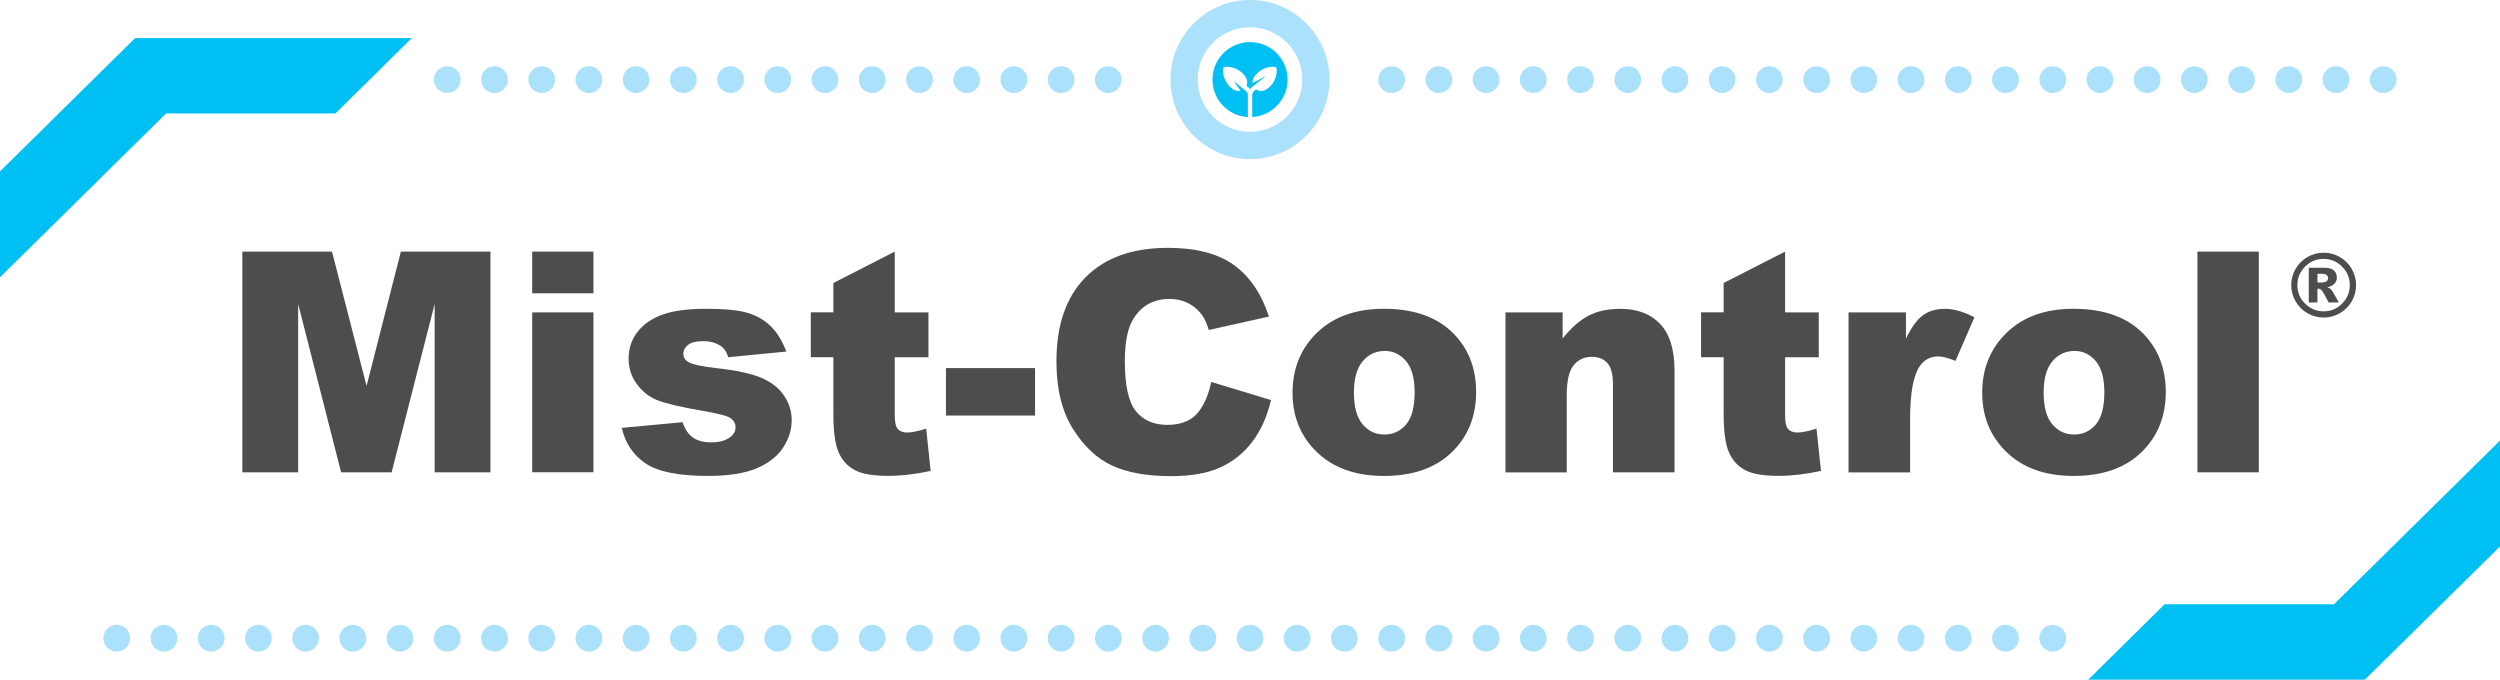 <svg width="320" height="87" viewBox="0 0 320 87" fill="none" xmlns="http://www.w3.org/2000/svg">
<g clip-path="url(#clip0_9139_131140)">
<path d="M31.02 32.206H42.496L46.921 49.398L51.312 32.206H62.779V60.456H55.635V38.914L50.129 60.456H43.662L38.165 38.914V60.456H31.02L31.02 32.206Z" fill="#4D4D4F"/>
<path d="M68.122 32.206H75.961V37.542H68.122V32.206ZM68.122 39.987H75.961V60.448H68.122V39.987Z" fill="#4D4D4F"/>
<path d="M79.588 54.769L87.367 54.039C87.684 54.966 88.138 55.627 88.713 56.021C89.288 56.416 90.06 56.622 91.029 56.622C92.084 56.622 92.898 56.399 93.473 55.944C93.919 55.609 94.151 55.197 94.151 54.691C94.151 54.125 93.859 53.688 93.267 53.387C92.847 53.173 91.724 52.898 89.897 52.581C87.178 52.109 85.283 51.663 84.228 51.26C83.164 50.856 82.272 50.17 81.552 49.209C80.823 48.248 80.463 47.15 80.463 45.915C80.463 44.568 80.857 43.41 81.638 42.432C82.418 41.454 83.499 40.725 84.871 40.244C86.243 39.764 88.087 39.524 90.403 39.524C92.838 39.524 94.639 39.712 95.806 40.081C96.964 40.45 97.941 41.033 98.713 41.814C99.494 42.595 100.137 43.659 100.651 44.997L93.216 45.726C93.027 45.074 92.701 44.585 92.255 44.285C91.638 43.873 90.892 43.667 90.017 43.667C89.133 43.667 88.482 43.822 88.079 44.139C87.675 44.456 87.47 44.834 87.47 45.28C87.47 45.778 87.727 46.155 88.242 46.413C88.756 46.67 89.871 46.902 91.595 47.108C94.202 47.399 96.14 47.811 97.41 48.343C98.679 48.875 99.657 49.621 100.326 50.591C101.003 51.569 101.338 52.641 101.338 53.808C101.338 54.992 100.977 56.141 100.265 57.257C99.554 58.372 98.43 59.264 96.895 59.925C95.36 60.585 93.267 60.92 90.626 60.92C86.886 60.92 84.228 60.388 82.641 59.324C81.055 58.252 80.034 56.733 79.588 54.769Z" fill="#4D4D4F"/>
<path d="M114.528 32.206V39.987H118.842V45.726H114.528V52.976C114.528 53.851 114.614 54.425 114.777 54.709C115.034 55.146 115.48 55.361 116.124 55.361C116.698 55.361 117.513 55.197 118.551 54.863L119.125 60.276C117.187 60.697 115.377 60.911 113.696 60.911C111.741 60.911 110.309 60.662 109.383 60.156C108.456 59.65 107.77 58.895 107.333 57.874C106.887 56.853 106.672 55.206 106.672 52.916V45.718H103.782V39.978H106.672V36.221L114.528 32.206Z" fill="#4D4D4F"/>
<path d="M121.08 47.116H132.487V53.19H121.08V47.116Z" fill="#4D4D4F"/>
<path d="M155.043 48.892L162.693 51.208C162.178 53.353 161.372 55.146 160.266 56.587C159.159 58.029 157.787 59.11 156.149 59.847C154.511 60.585 152.427 60.946 149.897 60.946C146.826 60.946 144.322 60.499 142.375 59.607C140.428 58.715 138.748 57.145 137.341 54.897C135.926 52.65 135.223 49.776 135.223 46.267C135.223 41.591 136.466 38.005 138.953 35.492C141.441 32.978 144.957 31.725 149.502 31.725C153.061 31.725 155.857 32.446 157.89 33.887C159.922 35.328 161.441 37.533 162.427 40.519L154.725 42.235C154.459 41.377 154.176 40.742 153.876 40.347C153.387 39.678 152.787 39.163 152.084 38.803C151.38 38.443 150.591 38.263 149.717 38.263C147.736 38.263 146.226 39.06 145.171 40.648C144.374 41.831 143.979 43.684 143.979 46.207C143.979 49.338 144.451 51.483 145.403 52.641C146.355 53.799 147.693 54.383 149.408 54.383C151.08 54.383 152.341 53.911 153.19 52.976C154.031 52.04 154.657 50.676 155.043 48.892Z" fill="#4D4D4F"/>
<path d="M165.446 50.282C165.446 47.159 166.501 44.585 168.602 42.561C170.712 40.536 173.551 39.524 177.136 39.524C181.235 39.524 184.331 40.716 186.424 43.093C188.105 45.006 188.945 47.365 188.945 50.162C188.945 53.31 187.899 55.884 185.815 57.9C183.731 59.907 180.841 60.92 177.153 60.92C173.868 60.92 171.21 60.087 169.177 58.415C166.69 56.339 165.446 53.628 165.446 50.282ZM173.302 50.256C173.302 52.083 173.671 53.43 174.409 54.305C175.146 55.18 176.072 55.618 177.196 55.618C178.328 55.618 179.254 55.189 179.983 54.331C180.712 53.473 181.072 52.092 181.072 50.187C181.072 48.411 180.704 47.09 179.975 46.224C179.246 45.357 178.337 44.92 177.256 44.92C176.115 44.92 175.172 45.357 174.426 46.241C173.671 47.125 173.302 48.463 173.302 50.256Z" fill="#4D4D4F"/>
<path d="M192.718 39.987H200.017V43.324C201.106 41.96 202.212 40.991 203.327 40.407C204.442 39.824 205.806 39.532 207.41 39.532C209.579 39.532 211.278 40.176 212.504 41.471C213.73 42.758 214.339 44.757 214.339 47.451V60.456H206.458V49.201C206.458 47.914 206.217 47.005 205.746 46.473C205.274 45.941 204.605 45.675 203.739 45.675C202.787 45.675 202.015 46.035 201.423 46.756C200.832 47.476 200.54 48.763 200.54 50.633V60.465H192.701V39.987L192.718 39.987Z" fill="#4D4D4F"/>
<path d="M228.49 32.206V39.987H232.804V45.726H228.49V52.976C228.49 53.851 228.576 54.425 228.739 54.709C228.996 55.146 229.442 55.361 230.085 55.361C230.66 55.361 231.475 55.197 232.512 54.863L233.087 60.276C231.149 60.697 229.339 60.911 227.658 60.911C225.703 60.911 224.271 60.662 223.344 60.156C222.418 59.65 221.732 58.895 221.295 57.874C220.849 56.853 220.626 55.206 220.626 52.916V45.718H217.735V39.978H220.626V36.221L228.49 32.206Z" fill="#4D4D4F"/>
<path d="M236.621 39.987H243.962V43.341C244.665 41.892 245.394 40.888 246.149 40.347C246.904 39.798 247.83 39.532 248.936 39.532C250.094 39.532 251.355 39.893 252.727 40.613L250.3 46.198C249.374 45.812 248.645 45.623 248.105 45.623C247.075 45.623 246.278 46.044 245.712 46.893C244.906 48.086 244.494 50.325 244.494 53.602V60.465H236.612V39.987H236.621Z" fill="#4D4D4F"/>
<path d="M253.722 50.282C253.722 47.159 254.777 44.585 256.878 42.561C258.979 40.536 261.826 39.524 265.411 39.524C269.511 39.524 272.607 40.716 274.699 43.093C276.38 45.006 277.221 47.365 277.221 50.162C277.221 53.31 276.175 55.884 274.09 57.9C272.006 59.907 269.116 60.92 265.428 60.92C262.144 60.92 259.485 60.087 257.452 58.415C254.974 56.339 253.722 53.628 253.722 50.282ZM261.586 50.256C261.586 52.083 261.955 53.43 262.693 54.305C263.43 55.18 264.356 55.618 265.48 55.618C266.612 55.618 267.538 55.189 268.267 54.331C268.996 53.473 269.356 52.092 269.356 50.187C269.356 48.411 268.988 47.09 268.259 46.224C267.53 45.357 266.62 44.92 265.54 44.92C264.399 44.92 263.456 45.357 262.71 46.241C261.955 47.125 261.586 48.463 261.586 50.256Z" fill="#4D4D4F"/>
<path d="M281.27 32.206H289.125V60.456H281.27V32.206Z" fill="#4D4D4F"/>
<path d="M301.578 36.495C301.578 37.242 301.39 37.928 301.021 38.571C300.652 39.215 300.146 39.721 299.503 40.09C298.86 40.459 298.165 40.647 297.427 40.647C296.69 40.647 295.995 40.459 295.352 40.09C294.709 39.721 294.203 39.215 293.834 38.571C293.465 37.928 293.276 37.233 293.276 36.495C293.276 35.757 293.465 35.062 293.834 34.419C294.203 33.776 294.709 33.27 295.352 32.901C295.995 32.532 296.681 32.343 297.427 32.343C298.173 32.343 298.86 32.532 299.503 32.901C300.146 33.27 300.652 33.776 301.021 34.419C301.39 35.062 301.578 35.757 301.578 36.495ZM300.772 36.495C300.772 35.569 300.446 34.779 299.786 34.127C299.134 33.475 298.345 33.141 297.419 33.141C296.492 33.141 295.703 33.467 295.052 34.127C294.4 34.779 294.065 35.569 294.065 36.495C294.065 37.422 294.391 38.211 295.052 38.863C295.712 39.515 296.492 39.85 297.419 39.85C298.345 39.85 299.134 39.524 299.786 38.863C300.438 38.211 300.772 37.422 300.772 36.495ZM295.532 34.273H297.522C298.088 34.273 298.491 34.385 298.74 34.616C298.988 34.84 299.117 35.148 299.117 35.526C299.117 35.826 299.023 36.083 298.825 36.298C298.637 36.512 298.328 36.675 297.916 36.77C298.088 36.838 298.208 36.907 298.294 36.976C298.405 37.079 298.525 37.224 298.645 37.43C298.654 37.447 298.894 37.876 299.366 38.717H298.062C297.642 37.868 297.35 37.37 297.204 37.199C297.059 37.036 296.913 36.95 296.767 36.95C296.733 36.95 296.69 36.959 296.63 36.967V38.717H295.523V34.273H295.532ZM296.638 36.161H297.119C297.436 36.161 297.659 36.109 297.796 36.006C297.925 35.903 297.993 35.766 297.993 35.603C297.993 35.44 297.933 35.303 297.805 35.2C297.676 35.097 297.47 35.045 297.161 35.045H296.638V36.161Z" fill="#4D4D4F"/>
<path d="M52.71 4.873H17.299L0 21.937V35.492L21.252 14.524H42.933L52.71 4.873Z" fill="#00C0F3"/>
<path d="M57.246 8.476C57.71 8.476 58.139 8.656 58.456 8.982C58.782 9.308 58.962 9.737 58.962 10.192C58.962 10.647 58.782 11.093 58.456 11.41C57.821 12.045 56.672 12.045 56.037 11.41C55.711 11.093 55.531 10.647 55.531 10.192C55.531 9.737 55.711 9.308 56.037 8.982C56.355 8.656 56.792 8.476 57.246 8.476Z" fill="#ABE1FA"/>
<path d="M267.29 87H302.702L320 69.945V56.39L298.748 77.349H277.067L267.29 87Z" fill="#00C0F3"/>
<path d="M262.753 83.405C262.29 83.405 261.861 83.225 261.544 82.899C261.218 82.573 261.038 82.144 261.038 81.69C261.038 81.235 261.218 80.789 261.544 80.471C262.179 79.837 263.328 79.837 263.963 80.471C264.289 80.789 264.469 81.235 264.469 81.69C264.469 82.144 264.289 82.573 263.963 82.899C263.645 83.225 263.208 83.405 262.753 83.405Z" fill="#ABE1FA"/>
<path d="M160 0C154.374 0 149.82 4.564 149.82 10.183C149.82 15.811 154.383 20.367 160 20.367C165.618 20.367 170.181 15.803 170.181 10.183C170.181 4.564 165.626 0 160 0ZM160 16.875C156.313 16.875 153.311 13.872 153.311 10.183C153.311 6.494 156.313 3.492 160 3.492C163.688 3.492 166.69 6.494 166.69 10.183C166.69 13.872 163.688 16.875 160 16.875Z" fill="#ABE1FA"/>
<path d="M160 5.388C157.35 5.388 155.197 7.541 155.197 10.192C155.197 12.748 157.196 14.842 159.726 14.988V12.156C159.726 11.908 159.537 11.65 159.194 11.419L157.882 10.329L158.808 11.616C158.722 11.642 158.636 11.65 158.533 11.65C158.156 11.65 157.779 11.462 157.41 11.084C156.398 10.072 156.544 8.845 156.552 8.794C156.569 8.665 156.664 8.57 156.792 8.553C156.801 8.553 156.878 8.545 157.007 8.545C157.367 8.545 158.293 8.631 159.082 9.411C159.468 9.797 159.657 10.2 159.64 10.587C159.631 10.741 159.597 10.87 159.545 10.981C159.734 11.11 159.889 11.256 160.009 11.402C160.12 11.264 160.257 11.136 160.429 11.007L162.084 9.694L160.326 10.63V10.587C160.309 10.2 160.497 9.797 160.883 9.411C161.664 8.631 162.59 8.545 162.959 8.545C163.087 8.545 163.165 8.553 163.173 8.553C163.302 8.57 163.396 8.665 163.413 8.794C163.422 8.845 163.568 10.072 162.556 11.084C162.187 11.462 161.801 11.65 161.432 11.65C161.141 11.65 160.926 11.539 160.789 11.436C160.463 11.659 160.283 11.908 160.283 12.148V14.979C162.804 14.833 164.811 12.74 164.811 10.183C164.803 7.532 162.65 5.388 160 5.388Z" fill="#00C0F3"/>
<path d="M190.214 83.405C191.162 83.405 191.93 82.637 191.93 81.69C191.93 80.742 191.162 79.974 190.214 79.974C189.267 79.974 188.499 80.742 188.499 81.69C188.499 82.637 189.267 83.405 190.214 83.405Z" fill="#ABE1FA"/>
<path d="M196.261 83.405C197.208 83.405 197.976 82.637 197.976 81.69C197.976 80.742 197.208 79.974 196.261 79.974C195.314 79.974 194.546 80.742 194.546 81.69C194.546 82.637 195.314 83.405 196.261 83.405Z" fill="#ABE1FA"/>
<path d="M208.353 83.405C209.3 83.405 210.068 82.637 210.068 81.69C210.068 80.742 209.3 79.974 208.353 79.974C207.406 79.974 206.638 80.742 206.638 81.69C206.638 82.637 207.406 83.405 208.353 83.405Z" fill="#ABE1FA"/>
<path d="M202.307 83.405C203.254 83.405 204.022 82.637 204.022 81.69C204.022 80.742 203.254 79.974 202.307 79.974C201.36 79.974 200.592 80.742 200.592 81.69C200.592 82.637 201.36 83.405 202.307 83.405Z" fill="#ABE1FA"/>
<path d="M184.176 83.405C185.124 83.405 185.891 82.637 185.891 81.69C185.891 80.742 185.124 79.974 184.176 79.974C183.229 79.974 182.461 80.742 182.461 81.69C182.461 82.637 183.229 83.405 184.176 83.405Z" fill="#ABE1FA"/>
<path d="M160 83.405C160.948 83.405 161.716 82.637 161.716 81.69C161.716 80.742 160.948 79.974 160 79.974C159.053 79.974 158.285 80.742 158.285 81.69C158.285 82.637 159.053 83.405 160 83.405Z" fill="#ABE1FA"/>
<path d="M172.084 83.405C173.032 83.405 173.8 82.637 173.8 81.69C173.8 80.742 173.032 79.974 172.084 79.974C171.137 79.974 170.369 80.742 170.369 81.69C170.369 82.637 171.137 83.405 172.084 83.405Z" fill="#ABE1FA"/>
<path d="M153.954 83.405C154.901 83.405 155.669 82.637 155.669 81.69C155.669 80.742 154.901 79.974 153.954 79.974C153.006 79.974 152.238 80.742 152.238 81.69C152.238 82.637 153.006 83.405 153.954 83.405Z" fill="#ABE1FA"/>
<path d="M166.038 83.405C166.985 83.405 167.753 82.637 167.753 81.69C167.753 80.742 166.985 79.974 166.038 79.974C165.09 79.974 164.322 80.742 164.322 81.69C164.322 82.637 165.09 83.405 166.038 83.405Z" fill="#ABE1FA"/>
<path d="M178.13 83.405C179.078 83.405 179.846 82.637 179.846 81.69C179.846 80.742 179.078 79.974 178.13 79.974C177.183 79.974 176.415 80.742 176.415 81.69C176.415 82.637 177.183 83.405 178.13 83.405Z" fill="#ABE1FA"/>
<path d="M244.614 83.405C245.561 83.405 246.329 82.637 246.329 81.69C246.329 80.742 245.561 79.974 244.614 79.974C243.666 79.974 242.898 80.742 242.898 81.69C242.898 82.637 243.666 83.405 244.614 83.405Z" fill="#ABE1FA"/>
<path d="M250.661 83.405C251.608 83.405 252.376 82.637 252.376 81.69C252.376 80.742 251.608 79.974 250.661 79.974C249.713 79.974 248.945 80.742 248.945 81.69C248.945 82.637 249.713 83.405 250.661 83.405Z" fill="#ABE1FA"/>
<path d="M256.706 83.405C257.654 83.405 258.422 82.637 258.422 81.69C258.422 80.742 257.654 79.974 256.706 79.974C255.759 79.974 254.991 80.742 254.991 81.69C254.991 82.637 255.759 83.405 256.706 83.405Z" fill="#ABE1FA"/>
<path d="M214.391 83.405C215.338 83.405 216.106 82.637 216.106 81.69C216.106 80.742 215.338 79.974 214.391 79.974C213.444 79.974 212.676 80.742 212.676 81.69C212.676 82.637 213.444 83.405 214.391 83.405Z" fill="#ABE1FA"/>
<path d="M238.568 79.974C237.625 79.974 236.861 80.737 236.861 81.69C236.861 82.633 237.625 83.405 238.568 83.405C239.52 83.405 240.283 82.633 240.283 81.69C240.283 80.737 239.52 79.974 238.568 79.974Z" fill="#ABE1FA"/>
<path d="M226.484 83.405C227.431 83.405 228.199 82.637 228.199 81.69C228.199 80.742 227.431 79.974 226.484 79.974C225.537 79.974 224.769 80.742 224.769 81.69C224.769 82.637 225.537 83.405 226.484 83.405Z" fill="#ABE1FA"/>
<path d="M220.437 83.405C221.384 83.405 222.152 82.637 222.152 81.69C222.152 80.742 221.384 79.974 220.437 79.974C219.49 79.974 218.722 80.742 218.722 81.69C218.722 82.637 219.49 83.405 220.437 83.405Z" fill="#ABE1FA"/>
<path d="M232.53 83.405C233.477 83.405 234.245 82.637 234.245 81.69C234.245 80.742 233.477 79.974 232.53 79.974C231.582 79.974 230.814 80.742 230.814 81.69C230.814 82.637 231.582 83.405 232.53 83.405Z" fill="#ABE1FA"/>
<path d="M81.423 83.405C82.371 83.405 83.138 82.637 83.138 81.69C83.138 80.742 82.371 79.974 81.423 79.974C80.476 79.974 79.708 80.742 79.708 81.69C79.708 82.637 80.476 83.405 81.423 83.405Z" fill="#ABE1FA"/>
<path d="M75.377 83.405C76.325 83.405 77.093 82.637 77.093 81.69C77.093 80.742 76.325 79.974 75.377 79.974C74.43 79.974 73.662 80.742 73.662 81.69C73.662 82.637 74.43 83.405 75.377 83.405Z" fill="#ABE1FA"/>
<path d="M87.47 83.405C88.418 83.405 89.185 82.637 89.185 81.69C89.185 80.742 88.418 79.974 87.47 79.974C86.523 79.974 85.755 80.742 85.755 81.69C85.755 82.637 86.523 83.405 87.47 83.405Z" fill="#ABE1FA"/>
<path d="M69.339 83.405C70.287 83.405 71.055 82.637 71.055 81.69C71.055 80.742 70.287 79.974 69.339 79.974C68.392 79.974 67.624 80.742 67.624 81.69C67.624 82.637 68.392 83.405 69.339 83.405Z" fill="#ABE1FA"/>
<path d="M45.163 83.405C46.11 83.405 46.878 82.637 46.878 81.69C46.878 80.742 46.11 79.974 45.163 79.974C44.215 79.974 43.447 80.742 43.447 81.69C43.447 82.637 44.215 83.405 45.163 83.405Z" fill="#ABE1FA"/>
<path d="M93.516 83.405C94.463 83.405 95.231 82.637 95.231 81.69C95.231 80.742 94.463 79.974 93.516 79.974C92.569 79.974 91.801 80.742 91.801 81.69C91.801 82.637 92.569 83.405 93.516 83.405Z" fill="#ABE1FA"/>
<path d="M63.293 83.405C64.241 83.405 65.009 82.637 65.009 81.69C65.009 80.742 64.241 79.974 63.293 79.974C62.346 79.974 61.578 80.742 61.578 81.69C61.578 82.637 62.346 83.405 63.293 83.405Z" fill="#ABE1FA"/>
<path d="M51.201 83.405C52.148 83.405 52.916 82.637 52.916 81.69C52.916 80.742 52.148 79.974 51.201 79.974C50.253 79.974 49.485 80.742 49.485 81.69C49.485 82.637 50.253 83.405 51.201 83.405Z" fill="#ABE1FA"/>
<path d="M57.246 83.405C58.194 83.405 58.962 82.637 58.962 81.69C58.962 80.742 58.194 79.974 57.246 79.974C56.299 79.974 55.531 80.742 55.531 81.69C55.531 82.637 56.299 83.405 57.246 83.405Z" fill="#ABE1FA"/>
<path d="M40.809 81.964C40.961 81.029 40.326 80.148 39.391 79.996C38.456 79.844 37.575 80.479 37.423 81.415C37.271 82.35 37.907 83.231 38.842 83.383C39.777 83.535 40.658 82.9 40.809 81.964Z" fill="#ABE1FA"/>
<path d="M135.824 83.405C136.771 83.405 137.539 82.637 137.539 81.69C137.539 80.742 136.771 79.974 135.824 79.974C134.876 79.974 134.108 80.742 134.108 81.69C134.108 82.637 134.876 83.405 135.824 83.405Z" fill="#ABE1FA"/>
<path d="M141.87 83.405C142.817 83.405 143.585 82.637 143.585 81.69C143.585 80.742 142.817 79.974 141.87 79.974C140.922 79.974 140.154 80.742 140.154 81.69C140.154 82.637 140.922 83.405 141.87 83.405Z" fill="#ABE1FA"/>
<path d="M99.554 83.405C100.501 83.405 101.269 82.637 101.269 81.69C101.269 80.742 100.501 79.974 99.554 79.974C98.607 79.974 97.839 80.742 97.839 81.69C97.839 82.637 98.607 83.405 99.554 83.405Z" fill="#ABE1FA"/>
<path d="M129.777 83.405C130.724 83.405 131.492 82.637 131.492 81.69C131.492 80.742 130.724 79.974 129.777 79.974C128.829 79.974 128.062 80.742 128.062 81.69C128.062 82.637 128.829 83.405 129.777 83.405Z" fill="#ABE1FA"/>
<path d="M147.908 79.974C146.964 79.974 146.201 80.737 146.201 81.69C146.201 82.633 146.964 83.405 147.908 83.405C148.86 83.405 149.623 82.633 149.623 81.69C149.623 80.737 148.86 79.974 147.908 79.974Z" fill="#ABE1FA"/>
<path d="M105.6 83.405C106.547 83.405 107.315 82.637 107.315 81.69C107.315 80.742 106.547 79.974 105.6 79.974C104.653 79.974 103.885 80.742 103.885 81.69C103.885 82.637 104.653 83.405 105.6 83.405Z" fill="#ABE1FA"/>
<path d="M123.731 79.974C122.788 79.974 122.024 80.737 122.024 81.69C122.024 82.633 122.788 83.405 123.731 83.405C124.683 83.405 125.446 82.633 125.446 81.69C125.446 80.737 124.683 79.974 123.731 79.974Z" fill="#ABE1FA"/>
<path d="M117.693 83.405C118.64 83.405 119.408 82.637 119.408 81.69C119.408 80.742 118.64 79.974 117.693 79.974C116.745 79.974 115.978 80.742 115.978 81.69C115.978 82.637 116.745 83.405 117.693 83.405Z" fill="#ABE1FA"/>
<path d="M111.647 83.405C112.594 83.405 113.362 82.637 113.362 81.69C113.362 80.742 112.594 79.974 111.647 79.974C110.7 79.974 109.932 80.742 109.932 81.69C109.932 82.637 110.7 83.405 111.647 83.405Z" fill="#ABE1FA"/>
<path d="M27.033 83.405C27.98 83.405 28.748 82.637 28.748 81.69C28.748 80.742 27.98 79.974 27.033 79.974C26.085 79.974 25.317 80.742 25.317 81.69C25.317 82.637 26.085 83.405 27.033 83.405Z" fill="#ABE1FA"/>
<path d="M20.987 83.405C21.934 83.405 22.702 82.637 22.702 81.69C22.702 80.742 21.934 79.974 20.987 79.974C20.039 79.974 19.271 80.742 19.271 81.69C19.271 82.637 20.039 83.405 20.987 83.405Z" fill="#ABE1FA"/>
<path d="M33.078 83.405C34.026 83.405 34.794 82.637 34.794 81.69C34.794 80.742 34.026 79.974 33.078 79.974C32.131 79.974 31.363 80.742 31.363 81.69C31.363 82.637 32.131 83.405 33.078 83.405Z" fill="#ABE1FA"/>
<path d="M14.94 79.974C13.997 79.974 13.233 80.737 13.233 81.69C13.233 82.633 13.997 83.405 14.94 83.405C15.892 83.405 16.655 82.633 16.655 81.69C16.655 80.737 15.892 79.974 14.94 79.974Z" fill="#ABE1FA"/>
<path d="M299.014 11.908C299.961 11.908 300.729 11.139 300.729 10.192C300.729 9.244 299.961 8.476 299.014 8.476C298.067 8.476 297.299 9.244 297.299 10.192C297.299 11.139 298.067 11.908 299.014 11.908Z" fill="#ABE1FA"/>
<path d="M305.051 11.908C305.999 11.908 306.766 11.139 306.766 10.192C306.766 9.244 305.999 8.476 305.051 8.476C304.104 8.476 303.336 9.244 303.336 10.192C303.336 11.139 304.104 11.908 305.051 11.908Z" fill="#ABE1FA"/>
<path d="M292.967 11.908C293.915 11.908 294.682 11.139 294.682 10.192C294.682 9.244 293.915 8.476 292.967 8.476C292.02 8.476 291.252 9.244 291.252 10.192C291.252 11.139 292.02 11.908 292.967 11.908Z" fill="#ABE1FA"/>
<path d="M268.79 11.908C269.738 11.908 270.506 11.139 270.506 10.192C270.506 9.244 269.738 8.476 268.79 8.476C267.843 8.476 267.075 9.244 267.075 10.192C267.075 11.139 267.843 11.908 268.79 11.908Z" fill="#ABE1FA"/>
<path d="M274.837 11.908C275.785 11.908 276.553 11.139 276.553 10.192C276.553 9.244 275.785 8.476 274.837 8.476C273.89 8.476 273.122 9.244 273.122 10.192C273.122 11.139 273.89 11.908 274.837 11.908Z" fill="#ABE1FA"/>
<path d="M280.874 11.908C281.822 11.908 282.59 11.139 282.59 10.192C282.59 9.244 281.822 8.476 280.874 8.476C279.927 8.476 279.159 9.244 279.159 10.192C279.159 11.139 279.927 11.908 280.874 11.908Z" fill="#ABE1FA"/>
<path d="M286.921 11.908C287.869 11.908 288.637 11.139 288.637 10.192C288.637 9.244 287.869 8.476 286.921 8.476C285.974 8.476 285.206 9.244 285.206 10.192C285.206 11.139 285.974 11.908 286.921 11.908Z" fill="#ABE1FA"/>
<path d="M190.214 11.908C191.162 11.908 191.93 11.139 191.93 10.192C191.93 9.244 191.162 8.476 190.214 8.476C189.267 8.476 188.499 9.244 188.499 10.192C188.499 11.139 189.267 11.908 190.214 11.908Z" fill="#ABE1FA"/>
<path d="M196.261 11.908C197.208 11.908 197.976 11.139 197.976 10.192C197.976 9.244 197.208 8.476 196.261 8.476C195.314 8.476 194.546 9.244 194.546 10.192C194.546 11.139 195.314 11.908 196.261 11.908Z" fill="#ABE1FA"/>
<path d="M208.353 11.908C209.3 11.908 210.068 11.139 210.068 10.192C210.068 9.244 209.3 8.476 208.353 8.476C207.406 8.476 206.638 9.244 206.638 10.192C206.638 11.139 207.406 11.908 208.353 11.908Z" fill="#ABE1FA"/>
<path d="M202.307 11.908C203.254 11.908 204.022 11.139 204.022 10.192C204.022 9.244 203.254 8.476 202.307 8.476C201.36 8.476 200.592 9.244 200.592 10.192C200.592 11.139 201.36 11.908 202.307 11.908Z" fill="#ABE1FA"/>
<path d="M184.176 11.908C185.124 11.908 185.891 11.139 185.891 10.192C185.891 9.244 185.124 8.476 184.176 8.476C183.229 8.476 182.461 9.244 182.461 10.192C182.461 11.139 183.229 11.908 184.176 11.908Z" fill="#ABE1FA"/>
<path d="M178.13 11.908C179.078 11.908 179.846 11.139 179.846 10.192C179.846 9.244 179.078 8.476 178.13 8.476C177.183 8.476 176.415 9.244 176.415 10.192C176.415 11.139 177.183 11.908 178.13 11.908Z" fill="#ABE1FA"/>
<path d="M141.853 11.908C142.8 11.908 143.568 11.139 143.568 10.192C143.568 9.244 142.8 8.476 141.853 8.476C140.906 8.476 140.138 9.244 140.138 10.192C140.138 11.139 140.906 11.908 141.853 11.908Z" fill="#ABE1FA"/>
<path d="M244.614 11.908C245.561 11.908 246.329 11.139 246.329 10.192C246.329 9.244 245.561 8.476 244.614 8.476C243.666 8.476 242.898 9.244 242.898 10.192C242.898 11.139 243.666 11.908 244.614 11.908Z" fill="#ABE1FA"/>
<path d="M250.661 11.908C251.608 11.908 252.376 11.139 252.376 10.192C252.376 9.244 251.608 8.476 250.661 8.476C249.713 8.476 248.945 9.244 248.945 10.192C248.945 11.139 249.713 11.908 250.661 11.908Z" fill="#ABE1FA"/>
<path d="M256.706 11.908C257.654 11.908 258.422 11.139 258.422 10.192C258.422 9.244 257.654 8.476 256.706 8.476C255.759 8.476 254.991 9.244 254.991 10.192C254.991 11.139 255.759 11.908 256.706 11.908Z" fill="#ABE1FA"/>
<path d="M214.391 11.908C215.338 11.908 216.106 11.139 216.106 10.192C216.106 9.244 215.338 8.476 214.391 8.476C213.444 8.476 212.676 9.244 212.676 10.192C212.676 11.139 213.444 11.908 214.391 11.908Z" fill="#ABE1FA"/>
<path d="M238.568 8.476C237.625 8.476 236.861 9.24 236.861 10.192C236.861 11.136 237.625 11.908 238.568 11.908C239.52 11.908 240.283 11.136 240.283 10.192C240.283 9.24 239.52 8.476 238.568 8.476Z" fill="#ABE1FA"/>
<path d="M262.745 8.476C261.801 8.476 261.038 9.24 261.038 10.192C261.038 11.136 261.801 11.908 262.745 11.908C263.697 11.908 264.46 11.136 264.46 10.192C264.46 9.24 263.697 8.476 262.745 8.476Z" fill="#ABE1FA"/>
<path d="M226.484 11.908C227.431 11.908 228.199 11.139 228.199 10.192C228.199 9.244 227.431 8.476 226.484 8.476C225.537 8.476 224.769 9.244 224.769 10.192C224.769 11.139 225.537 11.908 226.484 11.908Z" fill="#ABE1FA"/>
<path d="M220.437 11.908C221.384 11.908 222.152 11.139 222.152 10.192C222.152 9.244 221.384 8.476 220.437 8.476C219.49 8.476 218.722 9.244 218.722 10.192C218.722 11.139 219.49 11.908 220.437 11.908Z" fill="#ABE1FA"/>
<path d="M232.53 11.908C233.477 11.908 234.245 11.139 234.245 10.192C234.245 9.244 233.477 8.476 232.53 8.476C231.582 8.476 230.814 9.244 230.814 10.192C230.814 11.139 231.582 11.908 232.53 11.908Z" fill="#ABE1FA"/>
<path d="M81.423 11.908C82.371 11.908 83.138 11.139 83.138 10.192C83.138 9.244 82.371 8.476 81.423 8.476C80.476 8.476 79.708 9.244 79.708 10.192C79.708 11.139 80.476 11.908 81.423 11.908Z" fill="#ABE1FA"/>
<path d="M75.377 11.908C76.325 11.908 77.093 11.139 77.093 10.192C77.093 9.244 76.325 8.476 75.377 8.476C74.43 8.476 73.662 9.244 73.662 10.192C73.662 11.139 74.43 11.908 75.377 11.908Z" fill="#ABE1FA"/>
<path d="M87.47 11.908C88.418 11.908 89.185 11.139 89.185 10.192C89.185 9.244 88.418 8.476 87.47 8.476C86.523 8.476 85.755 9.244 85.755 10.192C85.755 11.139 86.523 11.908 87.47 11.908Z" fill="#ABE1FA"/>
<path d="M69.339 11.908C70.287 11.908 71.055 11.139 71.055 10.192C71.055 9.244 70.287 8.476 69.339 8.476C68.392 8.476 67.624 9.244 67.624 10.192C67.624 11.139 68.392 11.908 69.339 11.908Z" fill="#ABE1FA"/>
<path d="M93.516 11.908C94.463 11.908 95.231 11.139 95.231 10.192C95.231 9.244 94.463 8.476 93.516 8.476C92.569 8.476 91.801 9.244 91.801 10.192C91.801 11.139 92.569 11.908 93.516 11.908Z" fill="#ABE1FA"/>
<path d="M63.293 11.908C64.241 11.908 65.009 11.139 65.009 10.192C65.009 9.244 64.241 8.476 63.293 8.476C62.346 8.476 61.578 9.244 61.578 10.192C61.578 11.139 62.346 11.908 63.293 11.908Z" fill="#ABE1FA"/>
<path d="M135.824 11.908C136.771 11.908 137.539 11.139 137.539 10.192C137.539 9.244 136.771 8.476 135.824 8.476C134.876 8.476 134.108 9.244 134.108 10.192C134.108 11.139 134.876 11.908 135.824 11.908Z" fill="#ABE1FA"/>
<path d="M99.554 11.908C100.501 11.908 101.269 11.139 101.269 10.192C101.269 9.244 100.501 8.476 99.554 8.476C98.607 8.476 97.839 9.244 97.839 10.192C97.839 11.139 98.607 11.908 99.554 11.908Z" fill="#ABE1FA"/>
<path d="M129.777 11.908C130.724 11.908 131.492 11.139 131.492 10.192C131.492 9.244 130.724 8.476 129.777 8.476C128.829 8.476 128.062 9.244 128.062 10.192C128.062 11.139 128.829 11.908 129.777 11.908Z" fill="#ABE1FA"/>
<path d="M105.6 11.908C106.547 11.908 107.315 11.139 107.315 10.192C107.315 9.244 106.547 8.476 105.6 8.476C104.653 8.476 103.885 9.244 103.885 10.192C103.885 11.139 104.653 11.908 105.6 11.908Z" fill="#ABE1FA"/>
<path d="M123.731 8.476C122.788 8.476 122.024 9.24 122.024 10.192C122.024 11.136 122.788 11.908 123.731 11.908C124.683 11.908 125.446 11.136 125.446 10.192C125.446 9.24 124.683 8.476 123.731 8.476Z" fill="#ABE1FA"/>
<path d="M117.693 11.908C118.64 11.908 119.408 11.139 119.408 10.192C119.408 9.244 118.64 8.476 117.693 8.476C116.745 8.476 115.978 9.244 115.978 10.192C115.978 11.139 116.745 11.908 117.693 11.908Z" fill="#ABE1FA"/>
<path d="M111.647 11.908C112.594 11.908 113.362 11.139 113.362 10.192C113.362 9.244 112.594 8.476 111.647 8.476C110.7 8.476 109.932 9.244 109.932 10.192C109.932 11.139 110.7 11.908 111.647 11.908Z" fill="#ABE1FA"/>
</g>
<defs>
<clipPath id="clip0_9139_131140">
<rect width="320" height="87" fill="white"/>
</clipPath>
</defs>
</svg>
